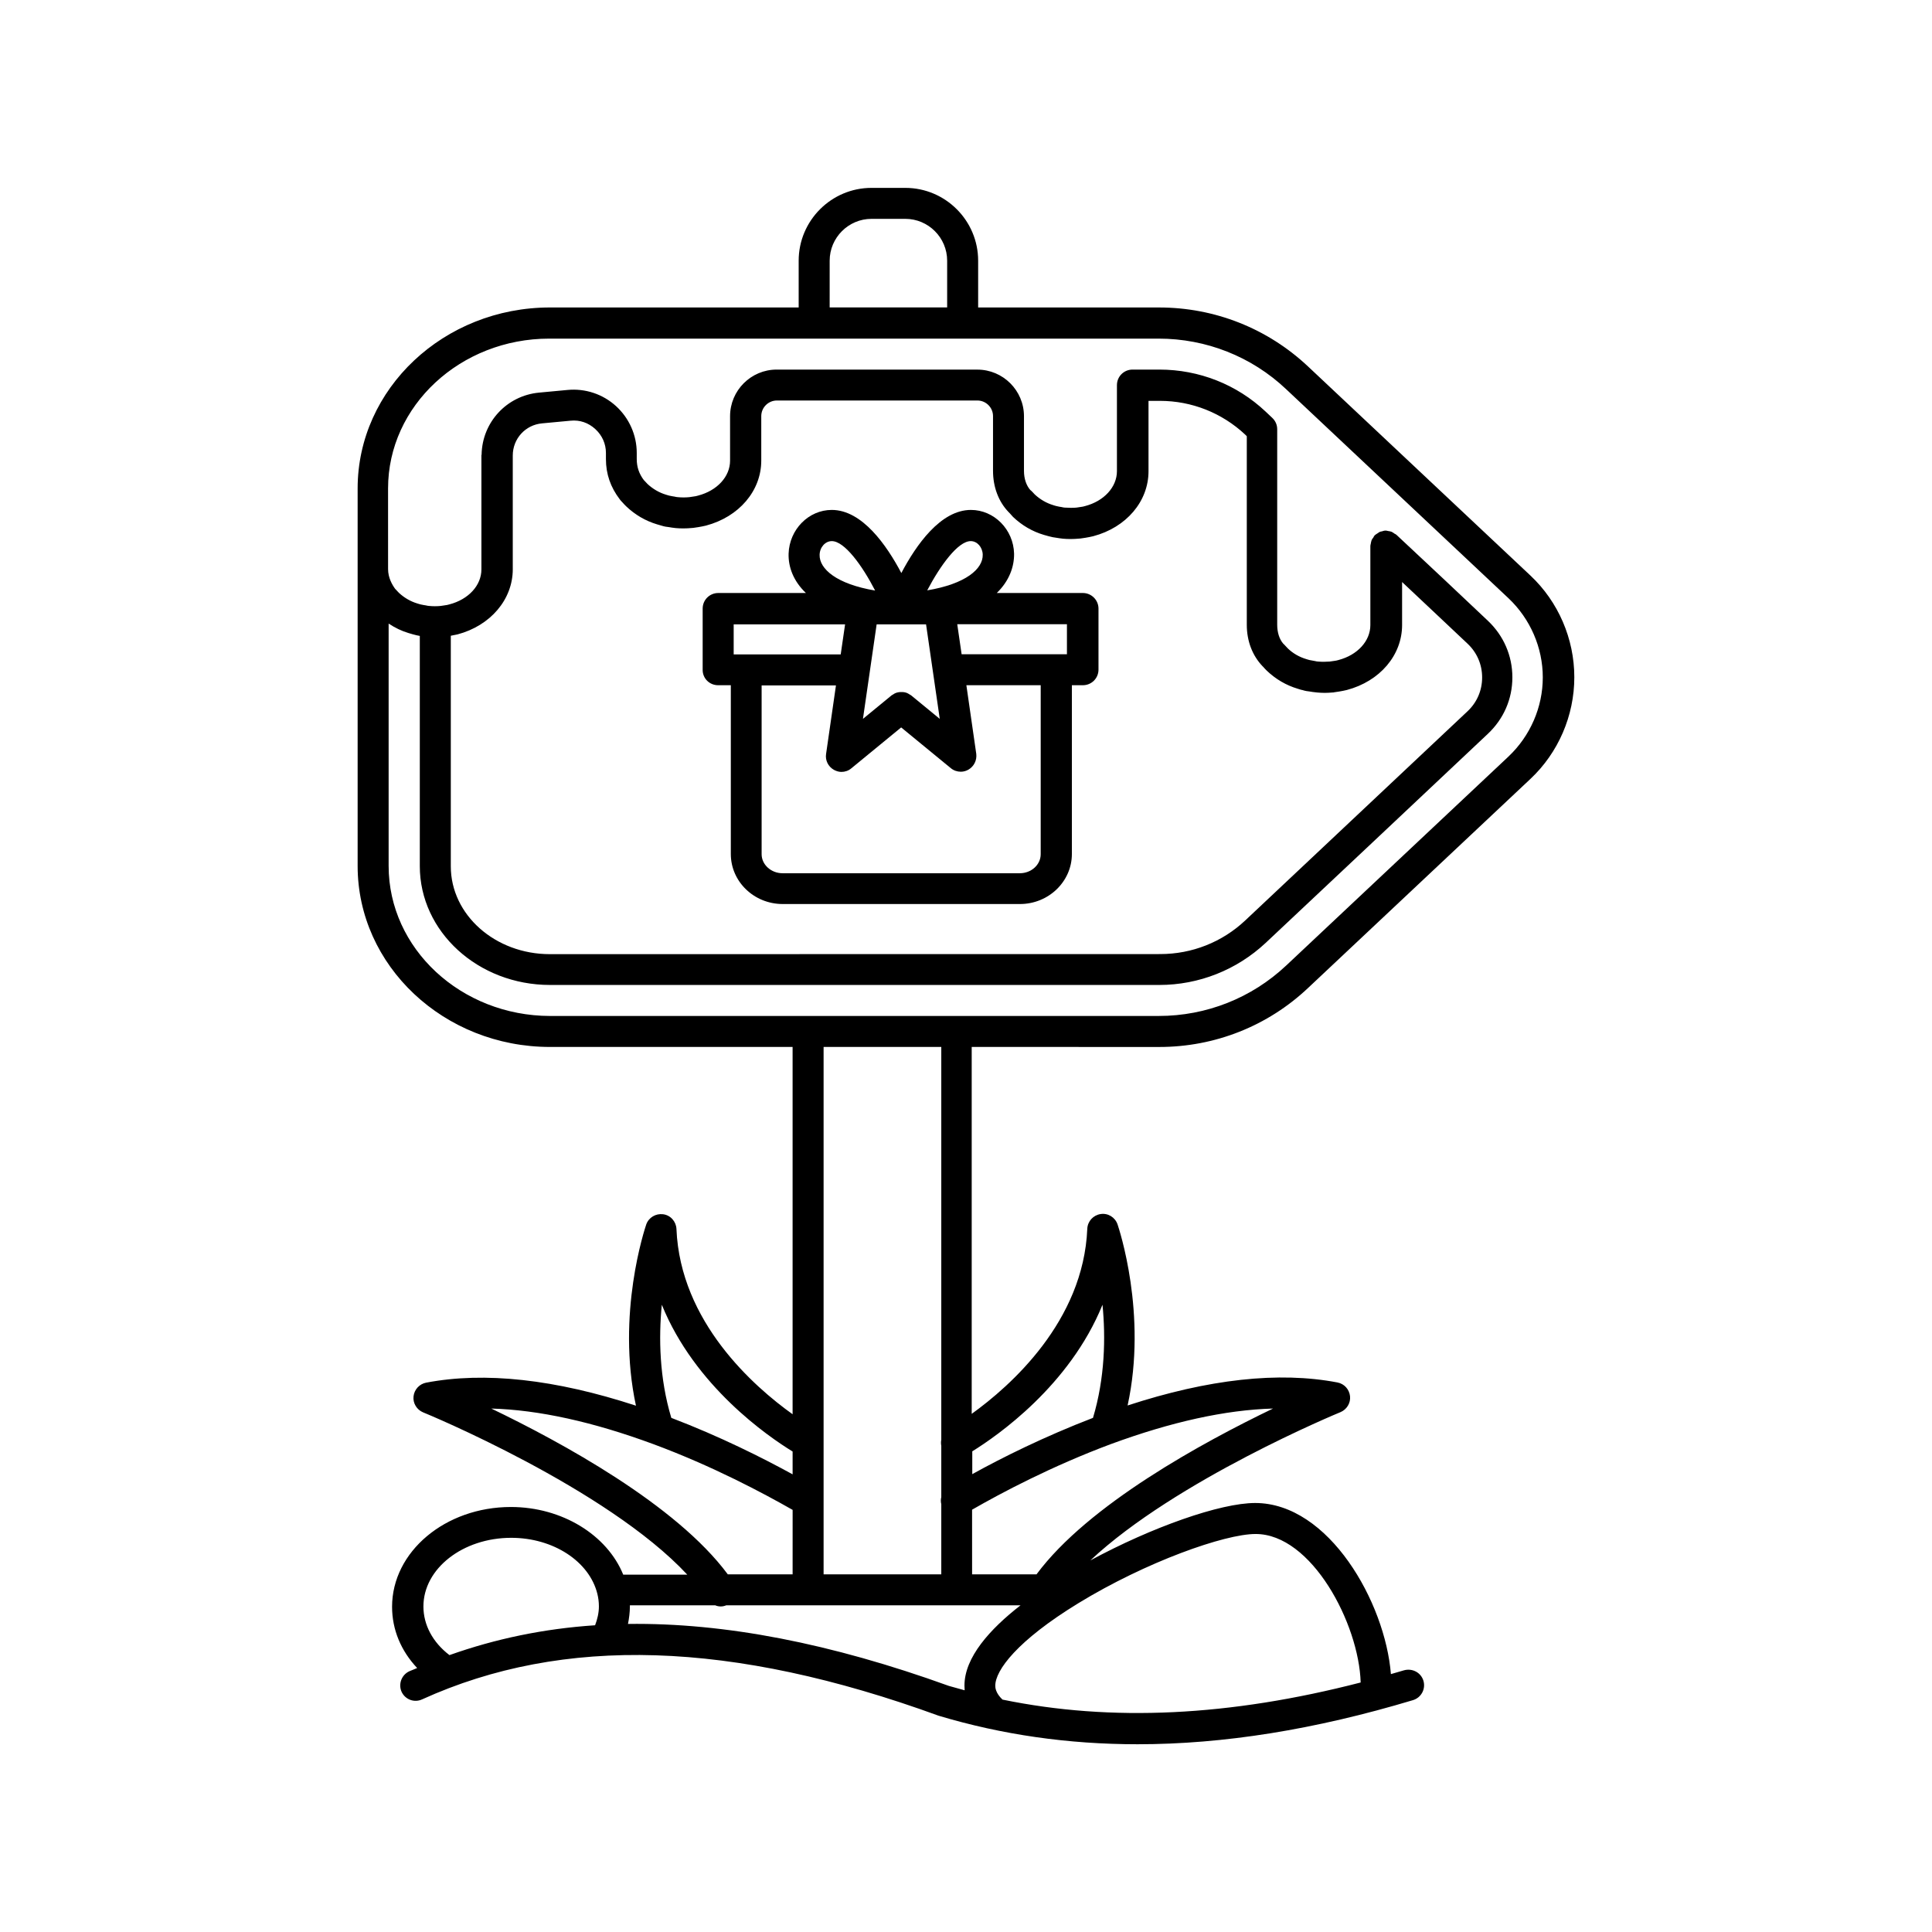 <?xml version="1.0" encoding="UTF-8"?>
<!-- Uploaded to: ICON Repo, www.svgrepo.com, Generator: ICON Repo Mixer Tools -->
<svg fill="#000000" width="800px" height="800px" version="1.1" viewBox="144 144 512 512" xmlns="http://www.w3.org/2000/svg">
 <g>
  <path d="m451.23 421.46c14.711 0 28.719-5.543 39.398-15.617l58.945-55.418c7.406-6.953 11.637-16.777 11.637-26.953 0-10.176-4.231-20-11.637-26.953l-58.945-55.418c-10.73-10.078-24.738-15.617-39.449-15.617h-47.961v-12.398c0-10.629-8.664-19.297-19.297-19.297h-8.969c-10.629 0-19.297 8.664-19.297 19.297v12.395h-65.895c-28.113 0-50.984 21.512-50.984 47.961v100.05c0 26.449 22.871 47.961 50.984 47.961h64.285v97.336c-10.227-7.305-29.773-24.434-30.781-49.121-0.102-1.965-1.562-3.629-3.527-3.879-1.965-0.25-3.828 0.855-4.484 2.719-0.352 1.059-7.961 23.73-2.719 48.012-21.41-7.004-40.102-9.07-55.621-6.098-1.762 0.352-3.125 1.812-3.324 3.629-0.203 1.812 0.855 3.527 2.519 4.231 0.555 0.203 48.668 20.051 70.031 43.023h-16.977c-4.281-10.531-16.223-17.938-29.773-17.938-17.383 0-31.488 11.84-31.488 26.449 0 6.047 2.367 11.688 6.648 16.223-0.656 0.301-1.359 0.555-2.066 0.855-2.066 0.957-2.973 3.375-2.066 5.441 0.957 2.066 3.375 2.973 5.441 2.016 37.383-16.977 82.121-15.617 136.89 4.332 16.828 5.039 34.309 7.559 52.699 7.559 22.824 0 47.004-3.879 73.004-11.688 2.168-0.656 3.426-2.922 2.769-5.141-0.656-2.168-2.922-3.375-5.141-2.769-1.16 0.352-2.316 0.656-3.477 1.008-1.512-18.992-16.426-45.344-35.973-45.344-9.27 0-27.355 6.398-43.68 15.215 22.723-21.312 65.797-39.094 66.301-39.297 1.664-0.707 2.719-2.418 2.519-4.231-0.203-1.812-1.512-3.273-3.324-3.629-15.516-2.973-34.207-0.906-55.621 6.098 5.289-24.285-2.316-46.953-2.672-48.012-0.656-1.863-2.519-3.023-4.484-2.719-1.965 0.301-3.426 1.914-3.527 3.879-1.008 24.586-20.402 41.715-30.633 49.07v-97.234zm-87.359-208.38c0-6.098 4.988-11.082 11.082-11.082h8.969c6.098 0 11.082 4.988 11.082 11.082v12.395h-31.137zm-116.88 160.41v-64.238c1.664 1.109 3.426 1.965 5.289 2.519 0.504 0.152 1.059 0.301 1.211 0.352 0.656 0.203 1.258 0.301 1.762 0.402v61.012c0 17.383 15.469 31.488 34.512 31.488h161.47c10.48 0 20.504-3.981 28.164-11.133 15.113-14.207 42.773-40.203 58.895-55.418 4.18-3.93 6.5-9.219 6.5-14.965 0-5.742-2.316-11.035-6.449-14.965-6.648-6.297-15.367-14.508-24.285-22.824-0.152-0.152-0.352-0.203-0.504-0.301-0.25-0.203-0.504-0.352-0.805-0.504-0.301-0.102-0.605-0.152-0.957-0.203-0.203-0.051-0.352-0.102-0.555-0.102h-0.051c-0.352 0-0.656 0.102-0.957 0.203-0.203 0.051-0.402 0.051-0.605 0.152-0.152 0.051-0.301 0.203-0.453 0.301-0.301 0.203-0.605 0.352-0.855 0.605 0 0-0.051 0-0.051 0.051-0.152 0.152-0.203 0.301-0.301 0.504-0.203 0.25-0.402 0.504-0.504 0.805-0.102 0.301-0.152 0.605-0.203 0.906-0.051 0.203-0.102 0.402-0.102 0.605v20.906c0 4.231-3.426 7.961-8.465 9.27-0.352 0.102-0.754 0.203-1.258 0.25l-1.059 0.152c-0.957 0.051-1.914 0.102-3.074 0-0.203 0-0.453-0.051-0.906-0.152-0.352-0.051-0.656-0.102-1.359-0.25-0.25-0.051-0.504-0.152-0.855-0.25-1.863-0.555-3.527-1.512-4.887-2.82-0.25-0.25-0.453-0.504-0.707-0.754-0.152-0.203-0.352-0.352-0.504-0.504-1.059-1.211-1.613-3.023-1.613-5.039v-51.789c0-1.16-0.453-2.215-1.309-3.023l-1.762-1.664c-7.656-7.203-17.633-11.133-28.164-11.133h-7.106c-2.266 0-4.133 1.812-4.133 4.133v22.773c0 4.231-3.426 7.961-8.465 9.27-0.352 0.102-0.754 0.203-1.258 0.25l-1.008 0.152c-1.008 0.102-2.066 0.051-3.074 0-0.203 0-0.453-0.051-0.906-0.152-0.352-0.051-0.707-0.102-1.309-0.25-0.25-0.051-0.555-0.152-0.855-0.25-1.863-0.555-3.527-1.562-4.887-2.82-0.203-0.203-0.453-0.453-0.707-0.754-0.152-0.152-0.301-0.301-0.504-0.453-1.059-1.211-1.664-3.023-1.664-5.039v-14.508c0-6.801-5.543-12.344-12.344-12.344l-53.199-0.008c-6.801 0-12.344 5.543-12.344 12.344v11.789c0 4.231-3.426 7.961-8.516 9.27-0.352 0.102-0.754 0.203-1.258 0.25l-1.008 0.152c-1.008 0.102-2.066 0.102-3.074 0-0.203 0-0.453-0.051-0.906-0.152-0.352-0.051-0.707-0.102-1.359-0.25-0.25-0.051-0.504-0.152-0.855-0.25-1.863-0.555-3.527-1.562-4.887-2.82-0.203-0.203-0.402-0.453-0.707-0.754-0.051-0.102-0.152-0.152-0.25-0.25-1.309-1.715-1.914-3.527-1.914-5.644v-1.613c0-4.734-2.016-9.219-5.492-12.395-3.477-3.176-8.16-4.734-12.848-4.281l-7.559 0.707c-8.566 0.805-15.062 7.859-15.215 16.426 0 0.051-0.051 0.102-0.051 0.152v30.281c0 4.231-3.426 7.961-8.516 9.27-0.352 0.102-0.754 0.203-1.258 0.25l-1.008 0.152c-1.008 0.102-2.066 0.102-3.074 0-0.203 0-0.453-0.051-0.906-0.152-0.352-0.051-0.707-0.102-1.359-0.25-0.25-0.051-0.504-0.152-0.855-0.25-1.863-0.555-3.527-1.562-4.887-2.82-0.203-0.203-0.402-0.453-0.707-0.754-0.051-0.102-0.152-0.152-0.25-0.25-0.855-1.16-1.914-3.023-1.914-5.289l-0.004-17.246v-0.102-4.031c0-21.914 19.195-39.699 42.723-39.699h161.47c12.594 0 24.637 4.734 33.805 13.402l58.945 55.418c5.742 5.441 9.07 13.047 9.07 20.957 0 7.91-3.324 15.516-9.07 20.957l-58.945 55.418c-9.168 8.613-21.16 13.352-33.754 13.352l-161.32 0.004c-23.578-0.051-42.773-17.836-42.773-39.75zm32.898-78.648v-30.129c0-4.434 3.324-8.113 7.758-8.516l7.559-0.707c2.469-0.25 4.734 0.555 6.551 2.215 1.812 1.664 2.82 3.879 2.82 6.348v1.613c0 3.93 1.211 7.457 3.68 10.68 0.102 0.152 0.352 0.453 0.707 0.805 0.301 0.352 0.605 0.656 0.957 1.008 2.367 2.266 5.141 3.879 8.16 4.785 0.504 0.152 1.059 0.301 1.211 0.352 0.754 0.25 1.461 0.352 2.016 0.402 0.453 0.102 1.008 0.152 1.762 0.25 1.258 0.102 2.469 0.152 4.637-0.051l1.359-0.203c0.656-0.102 1.359-0.25 2.016-0.402 8.766-2.316 14.66-9.219 14.66-17.23v-11.789c0-2.266 1.863-4.133 4.133-4.133h53.152c2.266 0 4.133 1.863 4.133 4.133v14.508c0 4.281 1.461 8.16 4.133 10.934 0.102 0.102 0.203 0.203 0.301 0.301 0.25 0.301 0.555 0.605 0.855 0.957 2.367 2.266 5.141 3.879 8.211 4.785 0.504 0.152 1.008 0.301 1.258 0.352 0.754 0.203 1.461 0.352 2.016 0.402 0.504 0.102 1.008 0.152 1.762 0.25 1.258 0.102 2.469 0.152 4.637-0.051l1.359-0.203c0.656-0.102 1.359-0.25 2.016-0.402 8.766-2.316 14.66-9.219 14.66-17.23v-18.641h3.023c8.414 0 16.426 3.176 22.57 8.918l0.453 0.453v49.977c0 4.281 1.461 8.16 4.231 11.035 0.051 0.051 0.152 0.102 0.203 0.203 0.25 0.301 0.555 0.605 0.855 0.906 2.367 2.266 5.141 3.879 8.16 4.785 0.504 0.152 1.059 0.352 1.258 0.352 0.754 0.25 1.461 0.352 2.016 0.402 0.504 0.102 1.008 0.152 1.461 0.203 0.051 0 0.402 0.051 0.453 0.051 0.605 0.051 1.258 0.102 2.016 0.102 0.707 0 1.41-0.051 2.066-0.102 0.152 0 0.301 0 0.402-0.051l1.359-0.203c0.656-0.102 1.359-0.25 2.016-0.402 8.766-2.316 14.66-9.219 14.66-17.23v-11.387c6.398 5.996 12.395 11.688 17.332 16.324 2.519 2.367 3.879 5.543 3.879 8.969s-1.359 6.602-3.879 8.969c-16.172 15.215-43.781 41.211-58.895 55.418-6.098 5.742-14.105 8.918-22.52 8.918l-161.77 0.023c-14.508 0-26.25-10.43-26.25-23.277v-61.109c0.605-0.102 1.211-0.25 1.762-0.352 8.77-2.32 14.664-9.273 14.664-17.285zm39.5 194.93c8.766 21.613 28.164 34.914 34.66 38.895v6.047c-7.809-4.281-19.195-10.027-32.145-14.965-3.172-10.531-3.375-21.262-2.516-29.977zm-45.191 27.508c12.594 0.352 26.953 3.527 42.926 9.422 15.77 5.844 29.223 13.047 36.93 17.434l-0.004 17.078h-17.18c-13.703-18.492-44.234-35.066-62.672-43.934zm-17.988 52.445c0-10.027 10.43-18.188 23.277-18.188 11.133 0 20.707 6.246 22.824 14.863 0.25 1.008 0.402 2.117 0.402 3.324 0 1.715-0.402 3.375-1.008 4.988-13.602 0.906-26.398 3.578-38.594 7.91-4.434-3.375-6.902-8.012-6.902-12.898zm54.211 4.637c0.301-1.512 0.504-3.074 0.504-4.637v-0.301h22.621c0.453 0.203 0.957 0.301 1.461 0.301 0.504 0 0.957-0.102 1.461-0.301h77.988c-8.113 6.297-14.863 13.805-14.863 21.262 0 0.402 0.051 0.855 0.051 1.258-1.41-0.402-2.769-0.754-4.18-1.16-31.238-11.285-59.449-16.773-85.043-16.422zm194.17 15.516c-34.711 8.969-66.051 10.48-94.918 4.535-1.863-1.762-1.914-3.223-1.914-3.68 0-4.082 5.793-11.941 22.016-21.867 17.984-10.984 38.793-18.34 46.953-18.34 14.863-0.043 27.41 23.785 27.863 39.352zm-85.898-28.664h-17.078l-0.004-17.129c7.707-4.434 21.109-11.539 36.777-17.383 16.02-5.894 30.379-9.07 42.977-9.422-18.438 8.867-48.969 25.441-62.672 43.934zm17.48-71.441c0.855 8.664 0.656 19.398-2.519 29.977-12.848 4.938-24.184 10.578-31.992 14.914v-6.047c6.602-4.082 25.797-17.383 34.512-38.844zm-42.723 35.77c-0.102 0.504-0.102 1.059 0 1.613v13.602c-0.152 0.605-0.152 1.258 0 1.863v18.594h-31.188v-139.76h31.188z"/>
  <path d="m334.3 325.59h3.375v44.738c0 7.305 6.144 13.25 13.754 13.25h62.875c7.559 0 13.754-5.945 13.754-13.25v-44.738h2.922c2.266 0 4.133-1.812 4.133-4.133v-16.172c0-2.266-1.863-4.133-4.133-4.133h-22.824c3.273-3.176 4.637-6.902 4.586-10.43-0.152-6.398-5.289-11.586-11.438-11.586-8.062 0-14.559 9.371-18.438 16.727-3.879-7.356-10.379-16.727-18.438-16.727-6.144 0-11.234 5.188-11.438 11.586-0.102 3.527 1.258 7.254 4.586 10.43h-23.227c-2.266 0-4.133 1.812-4.133 4.133v16.172c-0.047 2.32 1.816 4.133 4.082 4.133zm85.496 44.789c0 2.769-2.469 5.039-5.543 5.039h-62.871c-3.023 0-5.543-2.266-5.543-5.039v-44.738h19.699l-2.621 18.188c-0.25 1.664 0.555 3.324 2.066 4.18 0.656 0.352 1.309 0.555 2.016 0.555 0.906 0 1.863-0.301 2.621-0.957l13.199-10.832 13.199 10.832c0.754 0.605 1.664 0.906 2.621 0.906 0.707 0 1.41-0.203 2.016-0.555 1.461-0.855 2.266-2.469 2.066-4.18l-2.621-18.188h19.699zm-30.379-60.91 3.629 25.039-7.609-6.246c-0.102-0.102-0.25-0.102-0.352-0.203-0.25-0.152-0.453-0.301-0.707-0.402-0.25-0.102-0.453-0.152-0.707-0.203-0.25-0.051-0.504-0.051-0.805-0.051-0.25 0-0.504 0-0.754 0.051s-0.504 0.102-0.754 0.203c-0.25 0.102-0.504 0.25-0.707 0.402-0.102 0.102-0.25 0.102-0.352 0.203l-7.609 6.246 3.629-25.039zm37.383 7.91h-4.785-0.051-23.125l-1.16-7.961h29.07v7.961zm-25.543-29.977c1.715 0 3.125 1.613 3.176 3.578 0.102 3.777-4.484 7.758-14.711 9.473 3.473-6.602 8.16-13.051 11.535-13.051zm-36.828 0c3.375 0 8.062 6.449 11.488 13.098-10.227-1.715-14.812-5.742-14.711-9.473 0.047-2.016 1.508-3.625 3.223-3.625zm-25.996 22.066h29.523l-1.16 7.961h-23.93-0.051-4.383z"/>
 </g>
</svg>